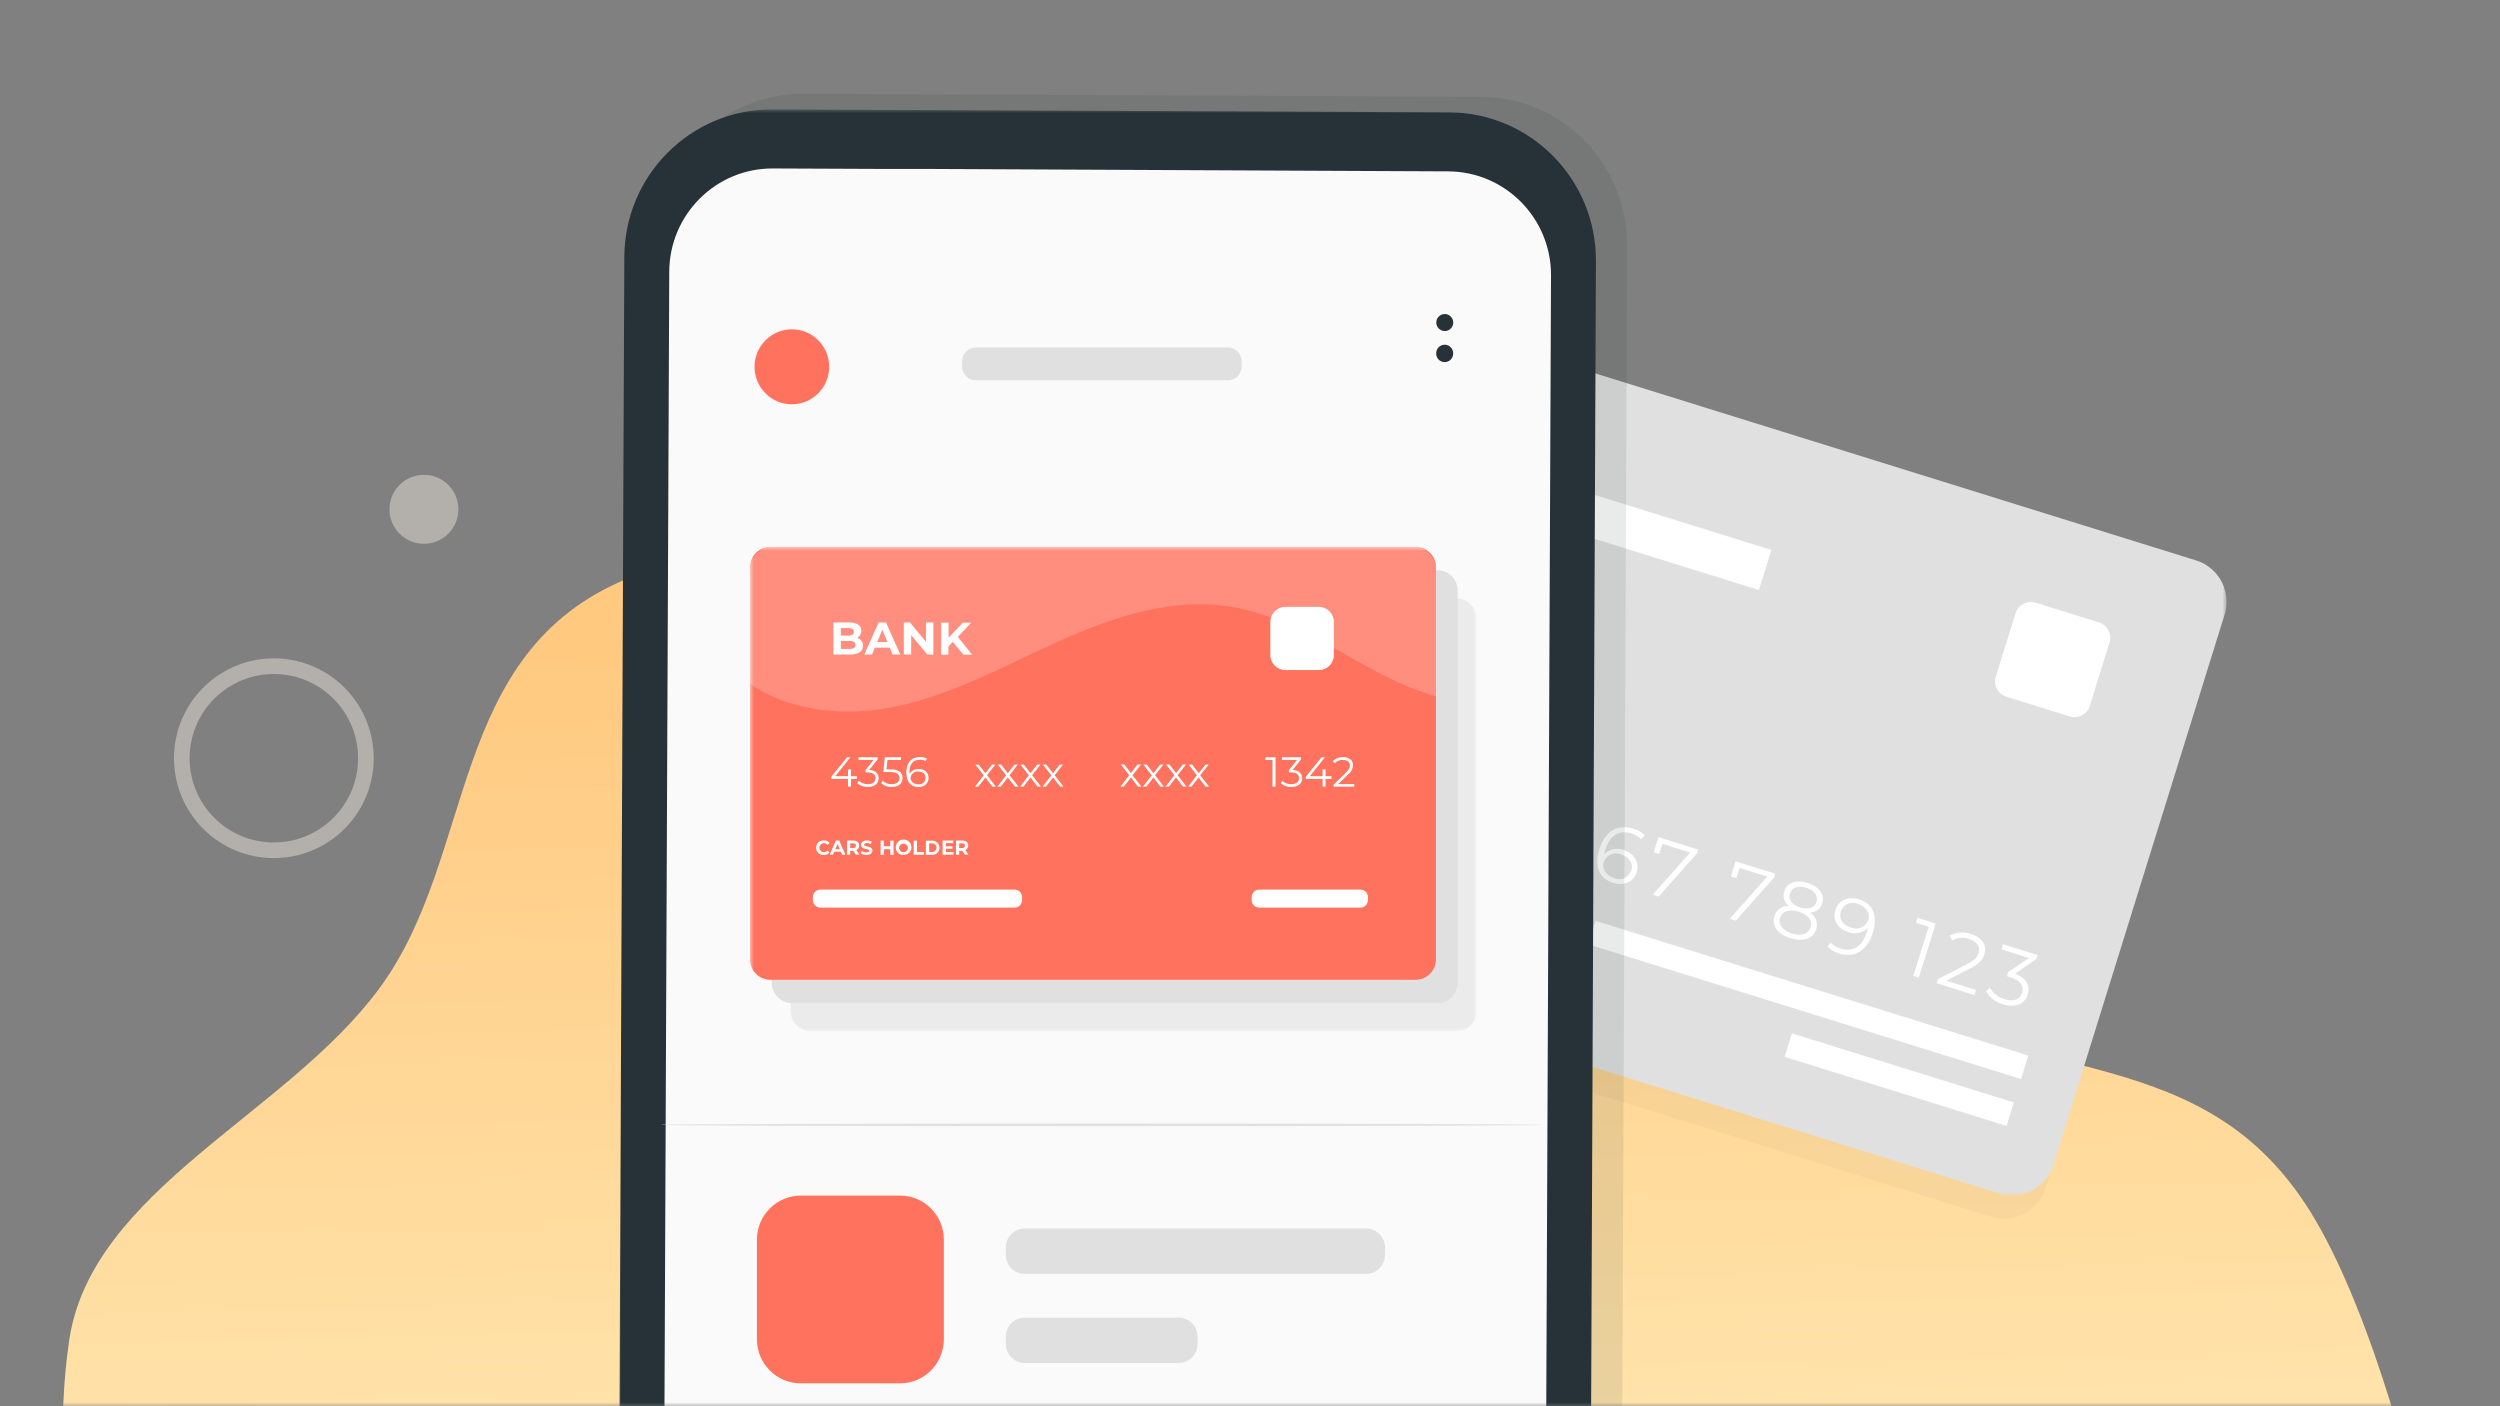 <svg width="320" height="180" fill="none" xmlns="http://www.w3.org/2000/svg"><rect width="100%" height="100%" fill="#808080" stroke="none"/><g clip-path="url(#a)"><mask id="b" style="mask-type:luminance" maskUnits="userSpaceOnUse" x="0" y="0" width="320" height="180"><path d="M320 0H0v180h320V0Z" fill="#fff"/></mask><g mask="url(#b)"><path fill-rule="evenodd" clip-rule="evenodd" d="M320.685 240.418c-3.89 23.599-8.24 34.363-26.288 52.435-18.267 18.298-56.083 26.073-90.977 20.09-33.934-5.817-53.079-36.066-84.269-50.128-27.7-12.488-64.641-8.844-86.366-26.8-21.938-18.133-26.961-43.437-23.941-64.37 2.787-19.308 27.873-28.989 39.76-45.195 12.53-17.085 8.562-42.984 31.862-52.455 23.597-9.594 58.268-5.624 87.28 4.023 26.987 8.97 39.426 32.416 63.359 46.054 26.964 15.366 49.766 8.314 64.071 30.164 14.006 21.399 25.329 82.313 21.856 103.381l3.653-17.199Z" fill="url(#c)"/><path d="m254.884 155.754-113.976-35.481a5.559 5.559 0 0 1-3.657-6.954l21.923-70.41a5.553 5.553 0 0 1 6.947-3.658l113.983 35.486a5.553 5.553 0 0 1 3.644 6.949l-21.916 70.417a5.563 5.563 0 0 1-6.948 3.651Z" fill="#000" fill-opacity=".03"/><mask id="d" style="mask-type:luminance" maskUnits="userSpaceOnUse" x="138" y="36" width="147" height="117"><path d="M285 36H138v117h147V36Z" fill="#fff"/></mask><g mask="url(#d)"><path d="m255.881 152.752-113.976-35.481a5.559 5.559 0 0 1-3.657-6.954l21.923-70.41a5.554 5.554 0 0 1 6.948-3.658l113.982 35.486a5.553 5.553 0 0 1 3.644 6.949L262.829 149.1a5.563 5.563 0 0 1-6.948 3.651Z" fill="#E0E0E0"/><path d="m156.717 89.852-2.159 6.935-.706-.223 1.962-6.28-1.635-.51.202-.655 2.336.733ZM161.879 98.356l-.203.655-4.848-1.511.157-.504 3.749-1.924c1.02-.523 1.308-.942 1.465-1.42.249-.798-.163-1.465-1.217-1.799a2.493 2.493 0 0 0-2.132.184l-.367-.59a3.273 3.273 0 0 1 2.761-.228c1.4.438 2.067 1.426 1.707 2.617-.202.654-.595 1.19-1.805 1.812l-3.075 1.577 3.808 1.132ZM169.527 99.45l-1.387-.432-.563 1.819-.713-.222.569-1.813-3.925-1.217.209-.536 5.09-3.442.791.249-4.926 3.363 3.003.936.497-1.603.694.215-.504 1.603 1.387.432-.222.648ZM180.124 102.753l-1.381-.432-.569 1.819-.719-.222.569-1.819-3.925-1.217.163-.51 5.09-3.448.791.248-4.926 3.363 3.003.936.497-1.597.694.21-.497 1.603 1.38.432-.17.634ZM186.235 104.415c-.367 1.178-1.472 1.839-3.16 1.309a3.785 3.785 0 0 1-2.205-1.662l.523-.458a3.147 3.147 0 0 0 1.872 1.459c1.177.366 1.962 0 2.243-.851.282-.85-.111-1.616-1.864-2.159l-1.472-.458 1.433-3.363 3.788 1.178-.203.654-3.16-.981-.923 2.126.89.275c2.087.641 2.617 1.708 2.238 2.931ZM193.084 106.515c-.405 1.308-1.681 1.805-3.029 1.387-1.831-.57-2.433-2.16-1.753-4.345.726-2.348 2.394-3.173 4.272-2.617a3.396 3.396 0 0 1 1.524.89l-.464.484a2.501 2.501 0 0 0-1.243-.746c-1.492-.464-2.748.197-3.337 2.074-.045.157-.098.36-.144.57a2.307 2.307 0 0 1 2.486-.524c1.374.452 2.081 1.557 1.688 2.827Zm-.713-.203c.288-.91-.203-1.701-1.276-2.035a1.674 1.674 0 0 0-2.204.864l-.039.098c-.236.759.17 1.675 1.367 2.048.791.353 1.727 0 2.087-.792.026-.059.052-.118.065-.183ZM202.518 109.538c-.36 1.158-1.478 1.786-3.147 1.263a3.775 3.775 0 0 1-2.211-1.662l.524-.458a3.143 3.143 0 0 0 1.89 1.465c1.145.36 1.963 0 2.211-.837.249-.837-.15-1.557-1.439-1.963l-.491-.15.164-.524 2.663-1.805-3.54-1.099.197-.655 4.448 1.387-.157.504-2.721 1.858c1.459.556 1.956 1.57 1.609 2.676ZM209.511 111.619c-.406 1.308-1.681 1.805-3.023 1.387-1.838-.57-2.44-2.159-1.759-4.338.732-2.355 2.394-3.18 4.272-2.617.582.15 1.105.458 1.524.89l-.465.484a2.529 2.529 0 0 0-1.243-.746c-1.491-.465-2.747.196-3.329 2.074a4.122 4.122 0 0 0-.144.569 2.308 2.308 0 0 1 2.479-.523c1.341.445 2.048 1.55 1.688 2.82Zm-.707-.203c.282-.91-.209-1.701-1.275-2.028a1.681 1.681 0 0 0-2.212.85c-.013.033-.026.066-.039.105-.235.759.17 1.681 1.367 2.054a1.593 1.593 0 0 0 2.087-.844c.013-.039.033-.072.04-.111l.032-.026ZM217.362 108.747l-.157.504-4.894 5.509-.765-.235 4.802-5.398-3.559-1.112-.406 1.308-.7-.216.602-1.962 5.077 1.602ZM227.234 111.821l-.157.504-4.887 5.516-.772-.242 4.802-5.398-3.559-1.106-.399 1.309-.707-.223.602-1.923 5.077 1.563ZM232.487 118.933c-.379 1.223-1.655 1.662-3.303 1.151-1.649-.51-2.434-1.596-2.048-2.82a1.796 1.796 0 0 1 1.858-1.308 1.621 1.621 0 0 1-.609-1.858c.347-1.132 1.525-1.531 2.99-1.08 1.466.452 2.218 1.466 1.871 2.617-.209.7-.85 1.178-1.583 1.178a1.825 1.825 0 0 1 .824 2.12Zm-.726-.236c.262-.85-.301-1.616-1.524-1.995-1.224-.38-2.113-.072-2.381.778-.269.851.287 1.616 1.517 1.996 1.23.379 2.12.078 2.382-.779h.006Zm-1.354-2.558c1.079.334 1.871.053 2.106-.7.236-.752-.287-1.465-1.308-1.793-1.02-.327-1.858-.052-2.093.714-.236.765.222 1.446 1.295 1.779ZM239.703 119.43c-.733 2.355-2.401 3.18-4.278 2.617a3.395 3.395 0 0 1-1.525-.89l.465-.484c.334.36.765.622 1.243.746 1.491.465 2.748-.196 3.336-2.074.046-.157.098-.36.144-.569a2.322 2.322 0 0 1-2.486.523c-1.374-.425-2.08-1.537-1.681-2.8s1.675-1.806 3.022-1.387c1.839.55 2.434 2.133 1.76 4.318Zm-.556-1.675c.242-.759-.17-1.681-1.361-2.054a1.59 1.59 0 0 0-2.159.981c-.281.903.203 1.695 1.276 2.028a1.663 1.663 0 0 0 2.198-.85c.013-.033.033-.072.046-.105ZM247.769 118.215l-2.153 6.922-.713-.223 1.963-6.287-1.629-.504.196-.654 2.336.746ZM252.925 126.713l-.196.654-4.848-1.53.157-.504 3.748-1.924c1.021-.523 1.309-.942 1.466-1.419.248-.799-.164-1.466-1.223-1.793a2.437 2.437 0 0 0-2.127.183l-.366-.595a3.27 3.27 0 0 1 2.761-.223c1.4.432 2.067 1.427 1.707 2.578-.209.654-.595 1.191-1.812 1.812l-3.068 1.577 3.801 1.184ZM259.551 127.295c-.36 1.151-1.478 1.779-3.146 1.262a3.76 3.76 0 0 1-2.212-1.668l.524-.451a3.147 3.147 0 0 0 1.89 1.465c1.145.36 1.963 0 2.212-.837.248-.838-.157-1.558-1.44-1.963l-.49-.151.163-.53 2.663-1.799-3.539-1.105.196-.655 4.448 1.381-.157.504-2.741 1.884c1.479.549 1.963 1.55 1.629 2.663ZM204.237 117.869l-.935 3.005 55.393 17.244.935-3.005-55.393-17.244ZM229.368 132.27l-.935 3.005 28.408 8.843.936-3.004-28.409-8.844Z" fill="#fff"/><path d="m157.793 68.601-3.511 11.118a3.232 3.232 0 0 0 2.108 4.055l16.962 5.358a3.231 3.231 0 0 0 4.055-2.108l3.512-11.118a3.233 3.233 0 0 0-2.109-4.055l-16.961-5.358a3.233 3.233 0 0 0-4.056 2.108Z" fill="#EBEBEB" opacity=".5"/><path d="m155.866 77.787.347-1.112 11.965 3.722a2.623 2.623 0 0 0 1.564-5.005l-11.972-3.729.347-1.112 11.972 3.722a3.795 3.795 0 0 1-2.257 7.243l-11.966-3.73Z" fill="#E0E0E0"/><path d="m172.176 78.281-.347 1.112 8.212 2.564.347-1.111-8.212-2.565Z" fill="#E0E0E0"/><path d="m166.959 51.785-1.597 5.129 59.779 18.609 1.596-5.129-59.778-18.609ZM257.987 78.504l-2.52 8.096a2.06 2.06 0 0 0 1.355 2.58l8.096 2.52a2.061 2.061 0 0 0 2.58-1.355l2.519-8.096a2.06 2.06 0 0 0-1.355-2.58l-8.095-2.52a2.06 2.06 0 0 0-2.58 1.355Z" fill="#fff"/></g><path d="m188.403 268.496-86.621-.417c-10.417-.052-18.827-8.577-18.782-19.043l.915-218.154C83.959 20.41 92.452 11.955 102.876 12h.026l86.595.38c10.418.05 18.827 8.57 18.782 19.035l-.914 218.18c-.026 10.466-8.499 18.927-18.917 18.901h-.045Z" fill="#263238" fill-opacity=".1"/><mask id="e" style="mask-type:luminance" maskUnits="userSpaceOnUse" x="79" y="14" width="151" height="264"><path d="M230 14H79v264h151V14Z" fill="#fff"/></mask><g mask="url(#e)"><path d="m184.403 270.496-86.621-.418c-10.418-.051-18.827-8.577-18.782-19.042l.914-218.154C79.96 22.41 88.452 13.955 98.876 14h.025l86.596.38c10.417.05 18.827 8.57 18.782 19.035l-.915 218.18c-.025 10.465-8.499 18.926-18.916 18.901h-.045Z" fill="#263238"/><path d="m185.375 21.935-16.768-.077-49.056-.231h-5.903l-14.708-.064c-7.297-.039-13.238 5.878-13.276 13.209v.006l-.896 212.963c-.032 7.331 5.858 13.299 13.155 13.331l86.455.398c7.296.026 13.231-5.897 13.256-13.228v-.006l.896-212.963c.038-7.33-5.852-13.3-13.148-13.338h-.007Z" fill="#FAFAFA"/><path d="M186.015 41.285c0 .598-.486 1.086-1.081 1.086a1.086 1.086 0 0 1 0-2.172c.595 0 1.075.489 1.075 1.086h.006ZM186.001 45.217a1.082 1.082 0 1 1-2.161-.013c0-.597.486-1.079 1.081-1.079.594 0 1.08.495 1.08 1.092Z" fill="#263238"/><path d="M115.196 153.035h-12.694c-3.101 0-5.615 2.525-5.615 5.64v12.753c0 3.116 2.514 5.641 5.615 5.641h12.694c3.101 0 5.615-2.525 5.615-5.641v-12.753c0-3.115-2.514-5.64-5.615-5.64Z" fill="#FF725E"/><path d="M106.972 171.198a.98.98 0 0 0 .978-.983.98.98 0 0 0-.978-.983.98.98 0 0 0-.979.983.98.98 0 0 0 .979.983ZM112.414 171.198a.98.98 0 0 0 .978-.983.98.98 0 0 0-.978-.983.98.98 0 0 0-.978.983.98.98 0 0 0 .978.983Z" fill="#FF725E"/><path d="M174.868 157.256h-43.71a2.416 2.416 0 0 0-2.411 2.422v.957a2.416 2.416 0 0 0 2.411 2.422h43.71a2.416 2.416 0 0 0 2.411-2.422v-.957a2.416 2.416 0 0 0-2.411-2.422ZM150.868 168.66h-19.71a2.417 2.417 0 0 0-2.411 2.422v.958a2.417 2.417 0 0 0 2.411 2.422h19.71a2.416 2.416 0 0 0 2.41-2.422v-.958a2.416 2.416 0 0 0-2.41-2.422ZM197.443 143.983c0 .09-25.255.168-56.398.168-31.144 0-56.411-.078-56.411-.168 0-.089 25.254-.167 56.411-.167 31.156 0 56.398.078 56.398.167Z" fill="#E0E0E0"/><path d="M101.358 51.75c2.638 0 4.777-2.148 4.777-4.798 0-2.651-2.139-4.8-4.777-4.8-2.639 0-4.777 2.149-4.777 4.8 0 2.65 2.138 4.799 4.777 4.799Z" fill="#FF725E"/><path d="M157.173 44.478h-32.269c-.968 0-1.753.789-1.753 1.76v.688c0 .972.785 1.76 1.753 1.76h32.269c.968 0 1.752-.788 1.752-1.76v-.687c0-.972-.784-1.76-1.752-1.76Z" fill="#E0E0E0"/><mask id="f" style="mask-type:luminance" maskUnits="userSpaceOnUse" x="96" y="70" width="93" height="62"><path d="M189 70H96v62h93V70Z" fill="#fff"/></mask><g mask="url(#f)"><path d="M186.38 76.588h-82.563a2.613 2.613 0 0 0-2.62 2.606v50.199a2.613 2.613 0 0 0 2.62 2.606h82.563a2.613 2.613 0 0 0 2.62-2.606V79.194a2.613 2.613 0 0 0-2.62-2.606Z" fill="#EBEBEB"/><path d="M183.967 72.988h-82.562a2.613 2.613 0 0 0-2.62 2.607v50.198a2.613 2.613 0 0 0 2.62 2.607h82.562a2.613 2.613 0 0 0 2.62-2.607V75.595a2.613 2.613 0 0 0-2.62-2.607Z" fill="#E0E0E0"/><path d="M181.182 70H98.62A2.613 2.613 0 0 0 96 72.606v50.199a2.613 2.613 0 0 0 2.62 2.606h82.562a2.613 2.613 0 0 0 2.621-2.606V72.606A2.614 2.614 0 0 0 181.182 70Z" fill="#FF725E"/><path d="M110.459 82.656c0 .71-.567 1.121-1.651 1.121h-2.127v-4.103h2.011c1.03 0 1.56.43 1.56 1.067a.99.99 0 0 1-.549.903c.457.12.774.54.756 1.012Zm-2.833-2.267v.97h.95c.463 0 .719-.164.719-.485 0-.321-.256-.485-.719-.485h-.95Zm1.876 2.17c0-.346-.268-.51-.761-.51h-1.115v1.013h1.115c.493 0 .761-.151.761-.503ZM113.896 82.898h-1.914l-.365.88h-.981l1.828-4.104h.944l1.828 4.103h-.999l-.341-.879Zm-.299-.72-.658-1.57-.652 1.57h1.31ZM119.471 79.674v4.103h-.786l-2.054-2.49v2.49h-.944v-4.103h.792l2.047 2.491v-2.491h.945ZM121.945 82.164l-.555.606v1.037h-.92v-4.104h.951v1.915l1.828-1.915h1.06l-1.706 1.819 1.828 2.272h-1.115l-1.371-1.63ZM109.685 99.706h-.755v.988h-.39v-.988h-2.133v-.28l2.005-2.496h.432l-1.931 2.424h1.639v-.867h.378v.867h.755v.352ZM112.464 99.615c0 .606-.457 1.115-1.371 1.115a1.98 1.98 0 0 1-1.365-.485l.195-.309c.317.291.737.449 1.17.436.609 0 .975-.29.975-.757s-.323-.746-1.024-.746h-.268v-.285l1.048-1.309h-1.938v-.345h2.438v.278l-1.067 1.34c.805.073 1.207.467 1.207 1.067ZM115.523 99.59c0 .637-.445 1.14-1.371 1.14-.5.018-.987-.158-1.359-.485l.195-.309a1.63 1.63 0 0 0 1.158.436c.646 0 .987-.309.987-.77 0-.46-.305-.781-1.268-.781h-.804l.195-1.891h2.072v.345h-1.731l-.134 1.212h.488c1.139-.012 1.572.437 1.572 1.104ZM118.862 99.573a1.18 1.18 0 0 1-1.195 1.163h-.097c-1.005 0-1.554-.697-1.554-1.885 0-1.279.701-1.945 1.731-1.945.31-.013.621.06.895.206l-.158.309a1.336 1.336 0 0 0-.731-.176c-.817 0-1.341.521-1.341 1.546v.303a1.22 1.22 0 0 1 1.158-.643 1.14 1.14 0 0 1 1.279.982c.007.049.013.097.013.146v-.006Zm-.384 0c0-.497-.372-.813-.951-.813a.876.876 0 0 0-.969.77v.049c0 .418.348.812 1 .812a.824.824 0 0 0 .92-.722v-.096ZM127.032 100.694l-.901-1.182-.908 1.182h-.433l1.127-1.449-1.072-1.376h.432l.854 1.103.853-1.103h.426l-1.072 1.358 1.133 1.449-.439.018ZM129.921 100.694l-.92-1.182-.908 1.182h-.433l1.127-1.449-1.072-1.376h.433l.853 1.103.853-1.103h.42l-1.048 1.358 1.133 1.449-.438.018ZM132.809 100.694l-.902-1.182-.908 1.182h-.433l1.122-1.449-1.073-1.376h.433l.859 1.103.853-1.103h.42l-1.072 1.358 1.139 1.449-.438.018ZM135.703 100.694l-.902-1.182-.926 1.182h-.433l1.128-1.449-1.073-1.376h.433l.853 1.103.853-1.103h.426l-1.066 1.358 1.133 1.449-.426.018ZM145.659 100.694l-.902-1.182-.907 1.182h-.433l1.121-1.466-1.066-1.376h.432l.853 1.103.854-1.103h.45l-1.102 1.376 1.139 1.448-.439.018ZM148.542 100.694l-.902-1.182-.908 1.182h-.433l1.128-1.449-1.073-1.376h.433l.853 1.103.853-1.103h.426l-1.072 1.358 1.133 1.449-.438.018ZM151.429 100.694l-.901-1.182-.908 1.182h-.433l1.139-1.466-1.072-1.376h.433l.853 1.103.853-1.103h.42l-1.078 1.376 1.133 1.448-.439.018ZM154.317 100.694l-.901-1.182-.908 1.182h-.433l1.121-1.449-1.042-1.376h.433l.859 1.103.853-1.103h.421l-1.103 1.358 1.139 1.449-.439.018ZM163.268 96.93v3.764h-.39v-3.419h-.896v-.345h1.286ZM166.668 99.615c0 .606-.457 1.115-1.371 1.115a1.978 1.978 0 0 1-1.364-.485l.195-.309c.316.297.737.455 1.169.436.61 0 .975-.29.975-.757s-.323-.746-1.023-.746h-.268v-.285l1.048-1.309h-1.938v-.345h2.437v.278l-1.066 1.34c.804.073 1.206.467 1.206 1.067ZM170.435 99.706h-.762v.988h-.384v-.988h-2.139v-.28l2.005-2.496h.433l-1.932 2.424h1.639v-.867h.378v.867h.762v.352ZM173.352 100.354v.34h-2.656v-.255l1.572-1.533c.426-.418.512-.673.512-.927 0-.437-.311-.703-.89-.703a1.275 1.275 0 0 0-1.03.418l-.28-.237c.347-.37.835-.563 1.341-.539.767 0 1.255.388 1.255 1.018-.012.46-.238.897-.61 1.176l-1.285 1.26 2.071-.018ZM104.463 108.507c0-.509.409-.928.92-.928h.061a.933.933 0 0 1 .738.316l-.268.248a.585.585 0 0 0-.451-.212.577.577 0 0 0-.579.576c0 .315.256.576.579.576a.585.585 0 0 0 .451-.212l.268.242a.914.914 0 0 1-.744.321.93.93 0 0 1-.975-.873v-.054ZM107.62 109.023h-.835l-.165.382h-.426l.804-1.819h.414l.805 1.819h-.433l-.164-.382Zm-.128-.315-.287-.691-.286.691h.573ZM109.563 109.405l-.353-.497h-.384v.497h-.414v-1.819h.78c.481 0 .786.249.786.649a.61.61 0 0 1-.372.57l.402.576-.445.024Zm-.396-1.455h-.341v.606h.341c.256 0 .384-.115.384-.315s-.128-.291-.384-.291ZM110.167 109.228l.14-.315c.176.127.39.188.609.188.25 0 .347-.079.347-.188 0-.339-1.048-.109-1.048-.776 0-.303.25-.557.762-.557.213 0 .426.054.609.157l-.128.315a1.112 1.112 0 0 0-.499-.139c-.25 0-.348.091-.348.206 0 .327 1.054.103 1.054.758 0 .303-.255.557-.767.557-.256 0-.512-.066-.731-.206ZM114.377 107.609v1.818h-.42v-.733h-.823v.733h-.414v-1.818h.414v.709h.823v-.709h.42ZM114.663 108.507a.986.986 0 0 1 .932-1.037.984.984 0 1 1 .11 1.964h-.055a.932.932 0 0 1-.987-.873v-.054Zm1.554 0a.568.568 0 0 0-1.133.024.562.562 0 0 0 .566.552.556.556 0 0 0 .555-.552v-.024h.012ZM116.955 107.609h.42v1.455h.902v.339h-1.322v-1.794ZM118.514 107.609h.823a.91.91 0 0 1 .914.909.91.91 0 0 1-.914.909h-.823v-1.818Zm.804 1.455a.558.558 0 1 0 0-1.116h-.383v1.116h.383ZM122.048 109.071v.334h-1.395v-1.819h1.359v.334h-.933v.4h.835v.327h-.835v.412l.969.012ZM123.517 109.405l-.354-.497h-.383v.497h-.415v-1.819h.78c.482 0 .786.249.786.649 0 .249-.14.473-.372.57l.403.576-.445.024Zm-.396-1.455h-.341v.606h.341c.256 0 .384-.115.384-.315s-.11-.291-.366-.291h-.018ZM129.859 113.871h-24.841a.967.967 0 0 0-.969.964v.376c0 .532.434.963.969.963h24.841a.965.965 0 0 0 .969-.963v-.376a.966.966 0 0 0-.969-.964ZM174.127 113.871h-12.942a.967.967 0 0 0-.969.964v.376c0 .532.434.963.969.963h12.942a.965.965 0 0 0 .968-.963v-.376a.966.966 0 0 0-.968-.964Z" fill="#fff"/><path d="M180.896 70H98.913A2.9 2.9 0 0 0 96 72.891v14.632c5.179 3.594 12.296 4.243 18.609 2.915 7.439-1.545 14.178-5.334 21.106-8.437 6.928-3.103 14.551-5.588 22.039-4.31 7.074 1.213 13.101 5.583 19.498 8.826a38.04 38.04 0 0 0 6.557 2.63V72.891A2.9 2.9 0 0 0 180.896 70Z" fill="#fff" opacity=".2"/><path d="M168.813 77.68h-4.289c-1.06 0-1.92.854-1.92 1.909v4.267c0 1.055.86 1.91 1.92 1.91h4.289c1.06 0 1.92-.856 1.92-1.91v-4.267c0-1.055-.86-1.91-1.92-1.91Z" fill="#fff"/></g></g><path d="M57.184 68.496a4.409 4.409 0 1 0-5.914-6.54 4.409 4.409 0 0 0 5.914 6.54Z" fill="#D6D0C9" style="mix-blend-mode:multiply" opacity=".6"/><path d="M42.957 105.792c4.826-4.364 5.2-11.815.835-16.641-4.364-4.826-11.815-5.2-16.641-.835-4.826 4.364-5.2 11.815-.835 16.641 4.364 4.826 11.815 5.2 16.641.835Z" stroke="#D6D0C9" stroke-width="2" style="mix-blend-mode:multiply" opacity=".6"/></g></g><defs><linearGradient id="c" x1="211.735" y1="80.107" x2="215.236" y2="223.137" gradientUnits="userSpaceOnUse"><stop stop-color="#FFC980"/><stop offset="1" stop-color="#FFEEBC"/></linearGradient><clipPath id="a"><path fill="#fff" d="M0 0h320v180H0z"/></clipPath></defs></svg>
